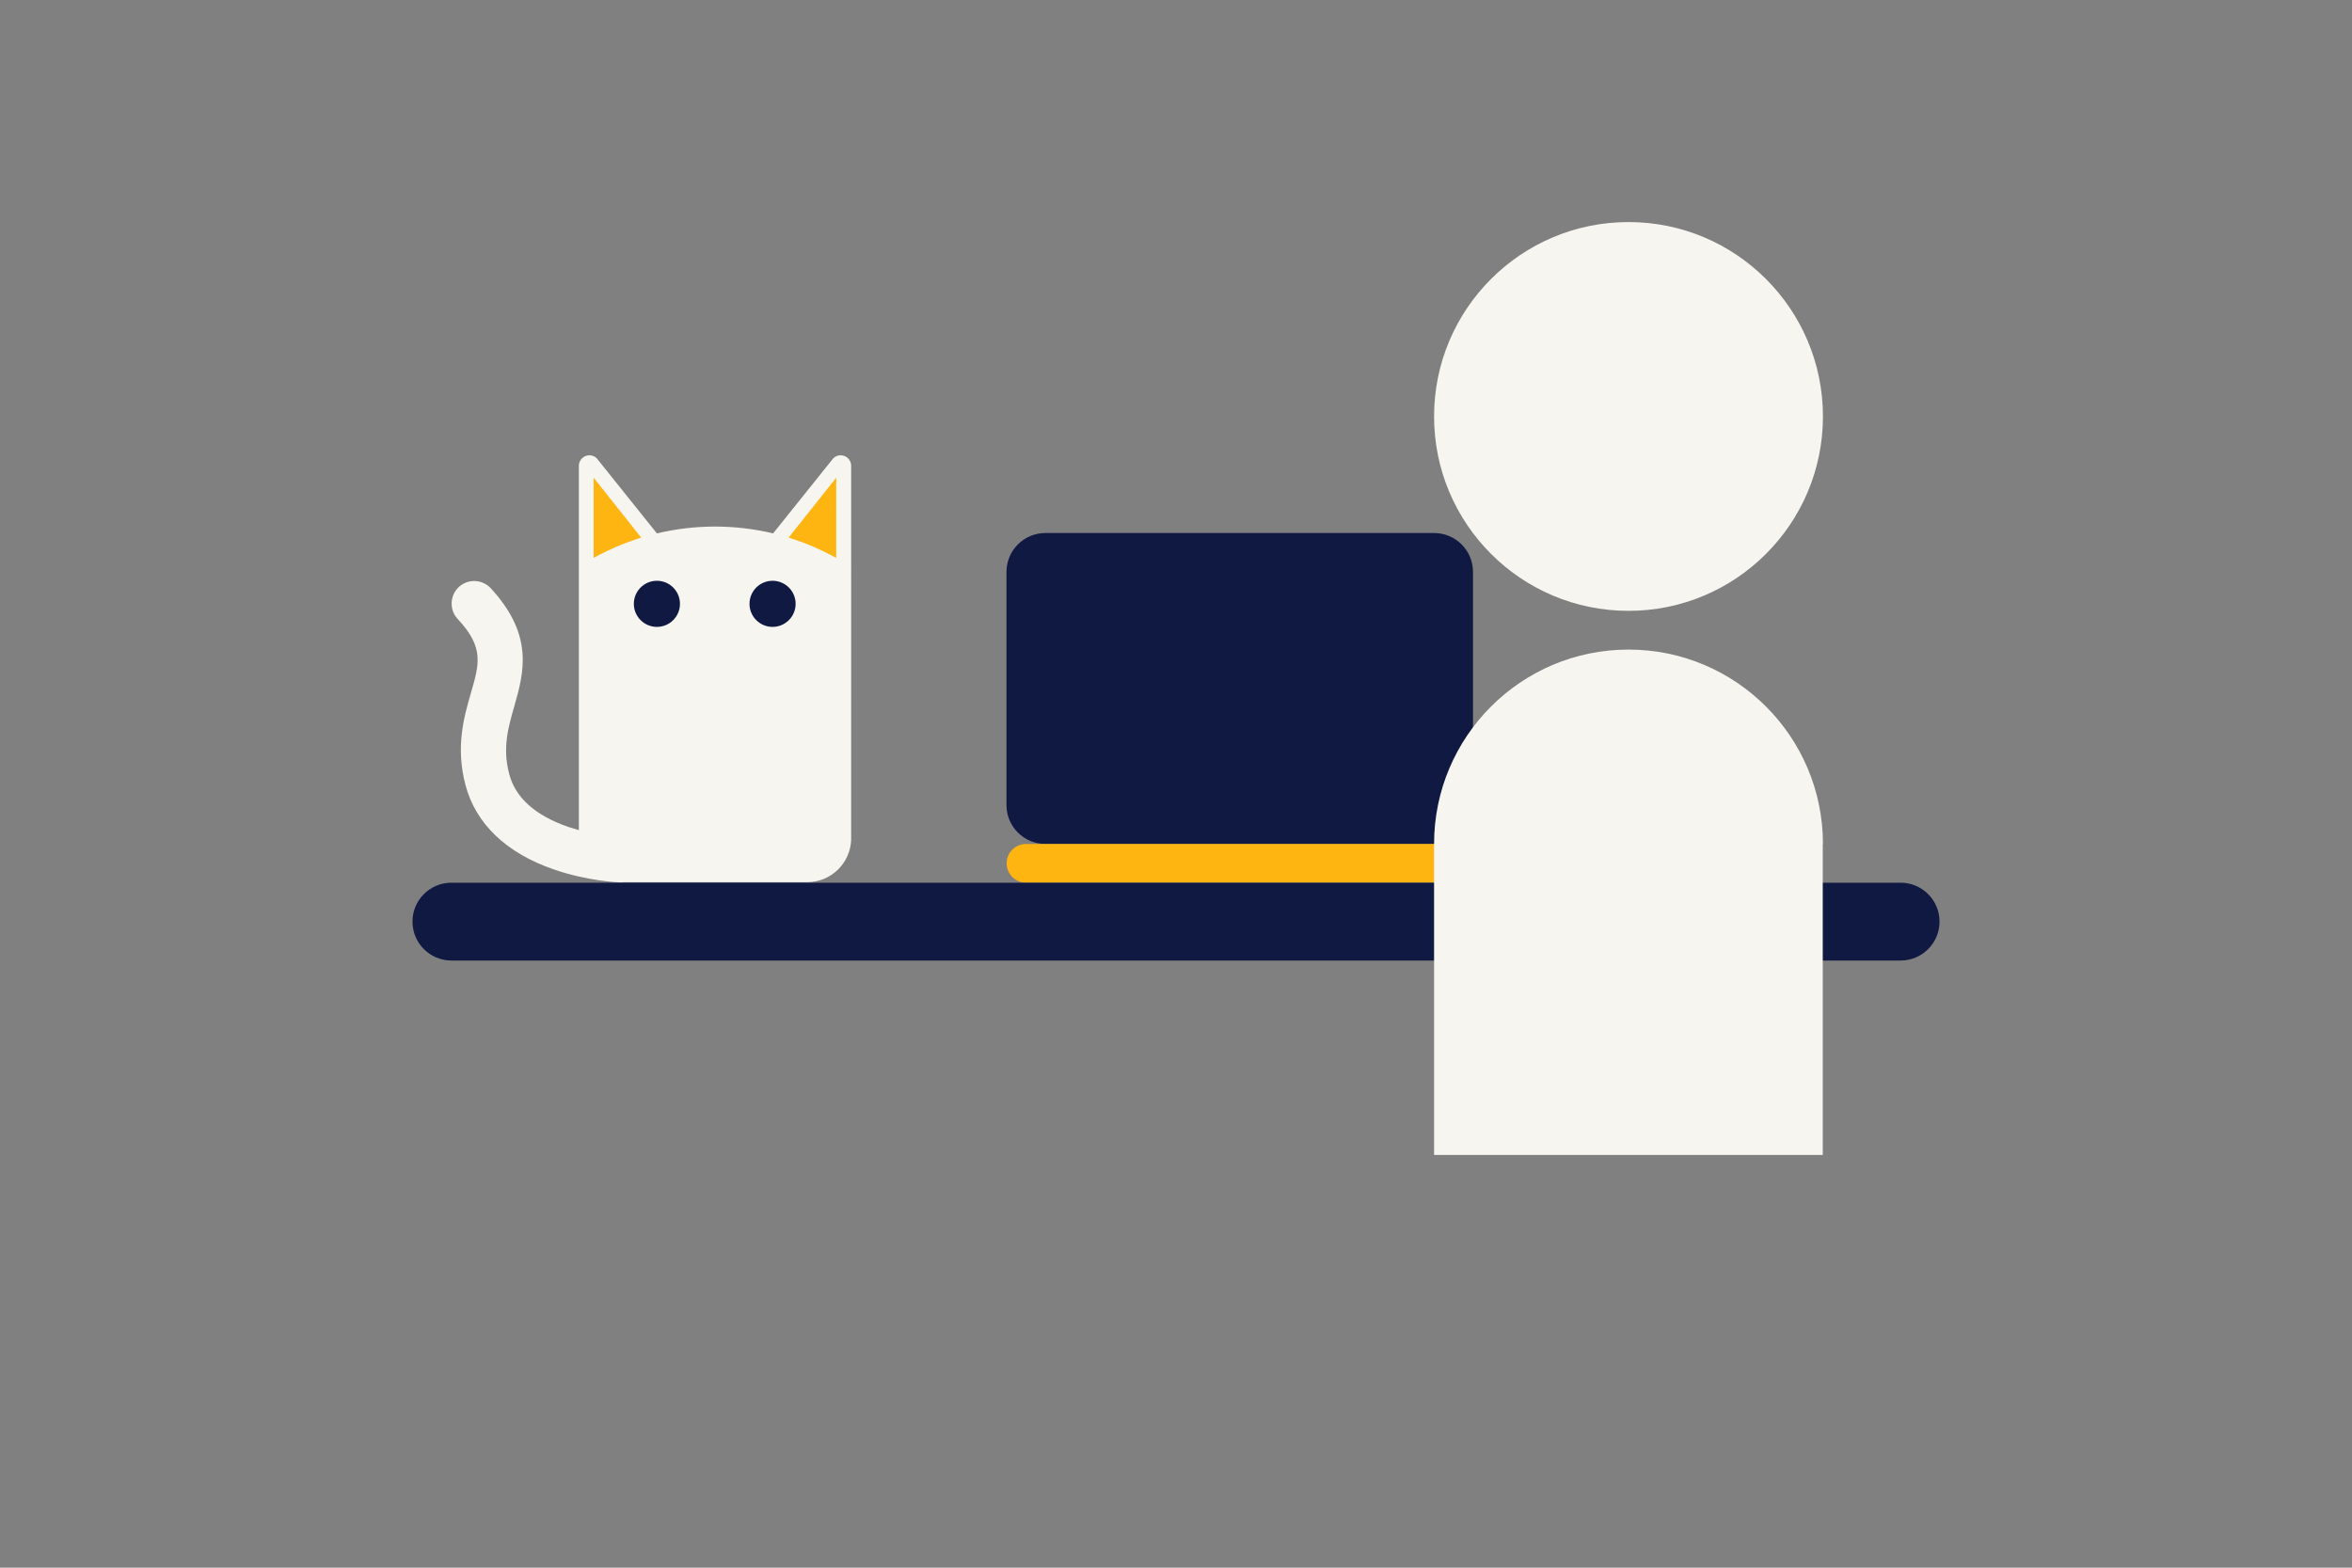<?xml version="1.0" encoding="utf-8"?>
<!-- Generator: Adobe Illustrator 26.5.0, SVG Export Plug-In . SVG Version: 6.00 Build 0)  -->
<svg version="1.1" id="Layer_1" xmlns="http://www.w3.org/2000/svg" xmlns:xlink="http://www.w3.org/1999/xlink" x="0px" y="0px"
	 viewBox="0 0 1275 850" style="enable-background:new 0 0 1275 850;" xml:space="preserve">
<rect x="0" y="0" width="1275" height="850" fill="#808080" stroke="none"/>
<style type="text/css">
	.st0{fill:#0F1941;}
	.st1{fill:#FFB511;}
	.st2{fill:#F7F5F0;}
	.st3{fill:#6BA5B4;}
</style>
<g>
	<path class="st0" d="M777.4,457.6H566.7c-11.6,0-21.1-9.4-21.1-21.1V310.1c0-11.6,9.4-21.1,21.1-21.1h210.7
		c11.6,0,21.1,9.4,21.1,21.1v126.4C798.5,448.1,789.1,457.6,777.4,457.6z"/>
	<path class="st1" d="M788,457.6H556.2c-5.8,0-10.5,4.7-10.5,10.5v0c0,5.8,4.7,10.5,10.5,10.5H788c5.8,0,10.5-4.7,10.5-10.5v0
		C798.5,462.3,793.8,457.6,788,457.6z"/>
	<path class="st0" d="M1030.3,520.8H244.7c-11.6,0-21.1-9.4-21.1-21.1v0c0-11.6,9.4-21.1,21.1-21.1h785.6c11.6,0,21.1,9.4,21.1,21.1
		v0C1051.4,511.4,1041.9,520.8,1030.3,520.8z"/>
	<path class="st2" d="M988.2,225.8c0,58.2-47.2,105.4-105.4,105.4c-58.2,0-105.4-47.2-105.4-105.4s47.2-105.4,105.4-105.4
		C941,120.4,988.2,167.6,988.2,225.8"/>
	<path class="st2" d="M988.2,457.6c0-58.2-47.2-105.4-105.4-105.4s-105.4,47.2-105.4,105.4l0,0v168.6h210.7V457.6L988.2,457.6z"/>
	<path class="st3" d="M268.9,446.1h1.1C269.6,446.1,269.2,446.1,268.9,446.1L268.9,446.1z"/>
	<path class="st3" d="M270,446.1L270,446.1C270,446.1,270,446.1,270,446.1C270,446.1,270,446.1,270,446.1z"/>
	<path class="st2" d="M461.4,252.5c0-1.5-0.6-2.9-1.7-4c-2.2-2.2-5.8-2.2-8,0c-0.1,0.1-0.3,0.3-0.4,0.5l0,0l-32.2,40.2
		c-10.1-2.4-20.7-3.7-31.5-3.7c-10.8,0-21.4,1.3-31.5,3.7L323.9,249l0,0c-0.1-0.2-0.3-0.3-0.4-0.5c-2.2-2.2-5.8-2.2-8,0
		c-1.1,1.1-1.7,2.6-1.7,4l0,0v54.8v0.8v142c-1.8-0.5-3.7-1.1-5.6-1.7c-18-6.2-28.9-15.9-32.2-28.9c-3.7-14.1-0.5-25,2.8-36.6
		c2.6-9.1,5.3-18.6,4.4-29.2c-1-12.1-6.7-23.4-17.2-34.8c-4.6-4.9-12.4-5.2-17.3-0.6c-4.9,4.6-5.2,12.4-0.6,17.3
		c14.4,15.4,11.8,24.3,7.1,40.4c-3.7,12.9-8.3,28.9-2.9,49.5c5.5,21.1,22.1,37,47.9,45.9c18.2,6.3,34.8,7,35.5,7c0.2,0,0.3,0,0.5,0
		c0.6,0,1.1,0,1.7-0.1h0h-1.1v0c0.4,0,0.7,0,1.1,0c0,0,0,0,0,0c0,0,0,0,0,0h99.7c12.8,0,23.2-10.1,23.8-22.7h0v-1.1V308.2v-0.8
		L461.4,252.5L461.4,252.5z"/>
	<path class="st1" d="M453.3,259l-25.8,32.5c9,2.8,17.7,6.5,25.8,11V259z"/>
	<path class="st1" d="M321.8,302.5c8.1-4.5,16.8-8.2,25.8-11L321.8,259V302.5z"/>
	<circle class="st0" cx="418.8" cy="327.4" r="12.5"/>
	<circle class="st0" cx="356.1" cy="327.4" r="12.5"/>
</g>
</svg>
